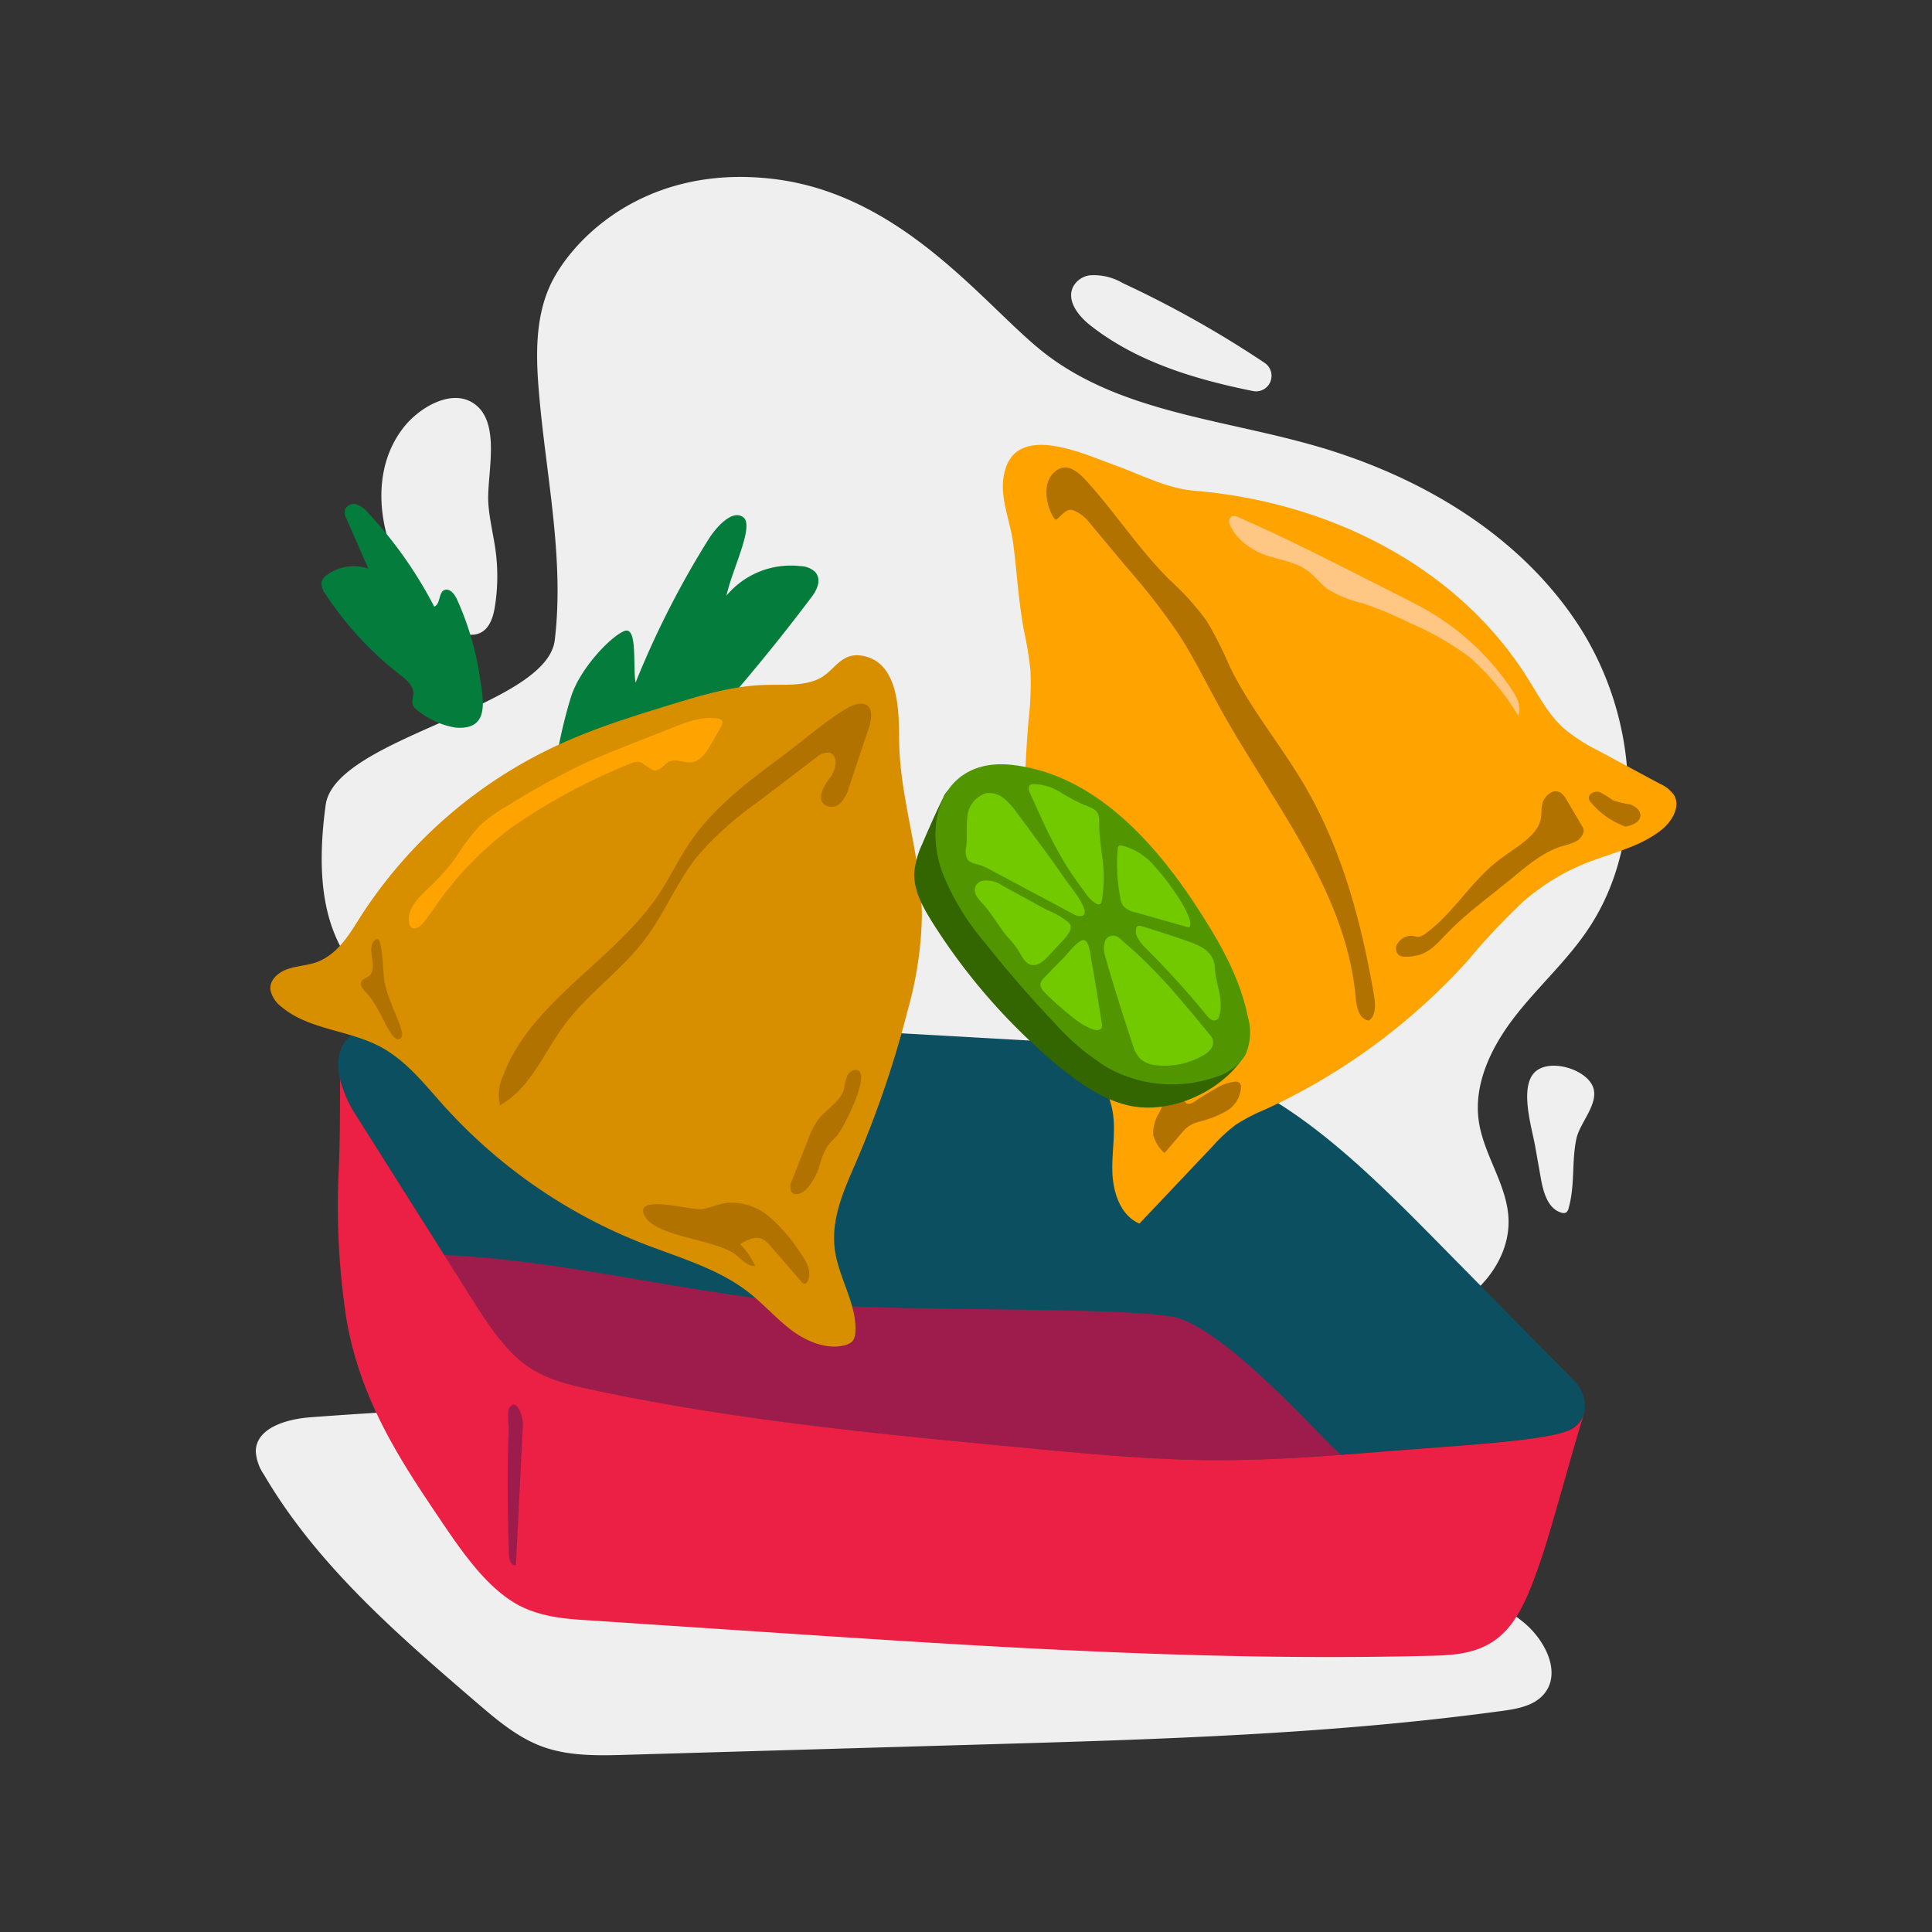 <svg id="Artwork_-_Primary" data-name="Artwork - Primary" xmlns="http://www.w3.org/2000/svg" viewBox="0 0 250 250"><rect x="0" y="0" width="250" height="250" fill="#333333" stroke="none"/><defs><style>.cls-1{fill:none}.cls-2{fill:#efefef}.cls-3{fill:#e0b87c}.cls-4{fill:#0c4f60}.cls-5{clip-path:url(#clip-path)}.cls-6{fill:#9e1c4c}.cls-7{fill:#037c3c}.cls-8{fill:#d78f00}.cls-9{fill:#b27200}.cls-10{fill:#ffa300}.cls-11{fill:#ec2044}.cls-12{fill:#ffc783}.cls-13{fill:#360}.cls-14{fill:#519600}.cls-15{fill:#72c900}</style><clipPath id="clip-path"><path class="cls-1" d="M132.07 134.58c9.09.51 18.31 1 26.83 4.72 10.34 4.45 19.06 13.25 27.59 21.9l17.17 17.43c1.81 1.83 2.4 5.3-.91 6.56s-13.23 1.81-22.39 2.54c-7.88.63-15.77 1.27-23.64 1.21s-15.63-.79-23.42-1.53c-19.06-1.8-38.15-3.6-56.91-7.63-2.81-.61-5.66-1.28-8.13-3-3-2.1-5.22-5.59-7.38-9L46 144.21c-1.59-2.51-3.21-6.13-1.68-9a6.17 6.17 0 0 1 2.4-2.21c11.44-7 27.8-1.7 39.7-1z"/></clipPath></defs><path class="cls-2" d="M58 81c1.26.85 2.91 1.56 4.25.84 1.16-.62 1.58-2.06 1.79-3.35a25 25 0 0 0 .09-7.23c-.27-2-.8-4.06-.94-6.13-.25-3.65 1.81-10.59-2-13-2.86-1.81-6.79.62-8.66 2.81C46 62.63 50.38 75.77 58 81z"/><path class="cls-2" d="M72.19 142c-2.2-2.37-17.47-7.66-22.29-12.36s-9.92-9.54-7.76-25.47c1.19-8.75 28.62-12.58 29.65-21.36C73.07 72 70.56 61.14 69.7 50.3c-.36-4.44-.4-9.07 1.39-13.15 2.52-5.72 12-16 28.94-14s27.49 16.6 35.13 22.54c9.58 7.45 22.47 8.51 34.17 11.76C183 61.21 196.12 68.7 204 80.51s9.32 28.34 1.32 40c-2.74 4-6.41 7.29-9.37 11.13s-5.28 8.59-4.6 13.4c.62 4.39 3.66 8.23 3.85 12.66.22 5.14-3.6 9.79-8.24 12-15 7.22-35.21.28-51.38 2.46-15 2-27.85-3.57-40.53-11.48A112 112 0 0 1 72.19 142zm-21.3 40.68c-3.6.21-7.19.45-10.79.72-3 .23-7 1.37-7 4.43a6 6 0 0 0 1.06 3c6.84 11.67 17.29 20.7 27.55 29.51 2.56 2.2 5.2 4.44 8.36 5.63 3.49 1.3 7.31 1.21 11 1.1l18.93-.55 27.23-.79c22.43-.65 44.92-1.3 67.15-4.34 2-.27 4.14-.66 5.42-2.19 2.33-2.8.08-7.1-2.77-9.37C191 205 182.83 204 175.14 203c-23.93-2.91-47.87-6.57-70.94-13.53-14.45-4.36-29.13-10.09-44.14-8.49"/><path class="cls-3" d="M205 183v-.08.08z"/><path class="cls-4" d="M203.66 178.63l-17.17-17.43c-8.53-8.65-17.25-17.45-27.59-21.9-8.52-3.67-17.74-4.21-26.83-4.72L86.42 132c-11.9-.67-28.26-6-39.7 1a6.13 6.13 0 0 0-2.27 2.1l-.09.12a5.92 5.92 0 0 0-.36.87 6.63 6.63 0 0 0 0 3.51 15.7 15.7 0 0 0 2 4.61l14.84 23.54c2.16 3.42 4.39 6.91 7.38 9 2.47 1.74 5.32 2.41 8.13 3 18.76 4 37.85 5.83 56.91 7.63 7.79.74 15.58 1.48 23.42 1.53s15.76-.58 23.64-1.21c9.16-.73 19.08-1.28 22.39-2.54a3.41 3.41 0 0 0 2.19-2.08.58.58 0 0 0 .1-.08v-.09a4.68 4.68 0 0 0-1.34-4.28z"/><g class="cls-5"><path class="cls-6" d="M53.46 162.3c18.47.06 36.43 5.69 54.84 6.66 13.62.71 40.42.17 44.52 1.72 7 2.63 17.89 15.14 20.48 17.36 5.7 4.96 11.7 10.14 14.94 18.12.89 2.19 1.52 5 .39 7.2a5.58 5.58 0 0 1-4 2.67c-5 1.19-10.05.67-15 .11q-23.3-2.64-46.44-6.52c-16.88-2.83-33.73-6.17-50.06-11.85-6-2.1-12.16-4.62-16.92-9.78a26.53 26.53 0 0 1-6.49-21.8"/></g><path class="cls-7" d="M73.88 90.2c1.15-3.69 5.15-7.85 6.9-8.54s1.09 4.44 1.46 6.68a117.8 117.8 0 0 1 9.49-18.63c1-1.57 3.11-3.89 4.49-2.74S94.73 73.71 94 77.08a10.84 10.84 0 0 1 9.59-3.82 2.86 2.86 0 0 1 1.88.74c.89 1 .25 2.33-.44 3.24q-7.16 9.51-15.18 18.3c2.31-.45 6.09-1.08 7.21-.05s-3.31 4.78-5.57 6.61c-4.08 3.3-7.36 5.48-9.78 10.26-1.34 2.63-3.86 4.46-7.18 1.88-5.75-4.45-2.18-19.1-.65-24.04zM59.13 77.55c-.32-.7-1-1.53-1.69-1.17s-.44 1.78-1.25 2.12a54.69 54.69 0 0 0-8.55-12.13 3.45 3.45 0 0 0-1.48-1.09 1.24 1.24 0 0 0-1.53.67 1.83 1.83 0 0 0 .22 1.22l2.81 6.41a5.85 5.85 0 0 0-5.31.79 1.81 1.81 0 0 0-.73.89 2.12 2.12 0 0 0 .48 1.59 43.09 43.09 0 0 0 9.63 10.44c.86.66 1.84 1.49 1.76 2.58a4.84 4.84 0 0 0-.13 1.13c.08.56.6.93 1.08 1.23a10.35 10.35 0 0 0 4.49 1.92c4.52.38 3.6-3.6 3.17-6.5a38 38 0 0 0-2.97-10.1z"/><path class="cls-8" d="M116.35 96c.12 7.51 2.92 15.11 2.94 22.61a48.14 48.14 0 0 1-1.8 12 133.51 133.51 0 0 1-6.72 19.78c-1.58 3.66-3.36 7.48-2.7 11.59.56 3.56 2.91 7.05 2.6 10.54a2 2 0 0 1-.33 1 1.93 1.93 0 0 1-.9.52c-2.27.68-5-.39-7-1.9s-3.68-3.45-5.68-5c-3.91-3-8.86-4.4-13.48-6.19a68.14 68.14 0 0 1-25.78-17.79c-2.54-2.82-4.93-5.94-8.34-7.74-4.1-2.16-9.25-2.18-12.77-5.16a3.7 3.7 0 0 1-1.39-2.14c-.17-1.25.92-2.25 2.13-2.69s2.58-.49 3.8-.91c2.75-1 4.23-3.54 5.7-5.87a60.58 60.58 0 0 1 28-23.3c3.92-1.63 8-2.89 12.14-4.16 4-1.22 8-2.45 12.29-2.56 2.36-.07 5 .2 7.05-.87 1.87-1 2.75-3.35 5.39-2.92 5.09.81 4.8 7.92 4.85 11.16z"/><path class="cls-9" d="M101.34 97.76c-4.45 3.31-9 6.7-12.1 11.3-1.44 2.12-2.53 4.45-3.94 6.58-5.75 8.67-16.48 13.77-20.18 23.5a5.88 5.88 0 0 0-.41 3.88c3.89-2.17 5.64-6.74 8.28-10.33 3.06-4.16 7.49-7.14 10.57-11.28 2.45-3.28 4-7.18 6.5-10.39a41.42 41.42 0 0 1 7.68-7l7.89-6a2.14 2.14 0 0 1 1.67-.62c1.27.3.88 2.24.08 3.27s-1.7 2.6-.71 3.45a1.66 1.66 0 0 0 2.12-.23 4.94 4.94 0 0 0 1.08-2.05l2.54-7.59c1-3-.47-4-2.94-2.53-2.84 1.73-5.47 4.06-8.13 6.04zm-10.51 58.7c1-.15 2-.61 3-.78a7.41 7.41 0 0 1 5.7 1.76 21.6 21.6 0 0 1 4 4.63c.78 1.08 1.58 2.44 1 3.66-.08.19-.23.38-.43.38a.59.59 0 0 1-.41-.27l-4.06-4.68a3.13 3.13 0 0 0-1-.83c-.93-.43-2 .13-2.86.67a9 9 0 0 1 1.94 2.82c-.91.05-1.62-.71-2.31-1.3-2.6-2.24-10.54-2.35-12-5.22s6.09-.64 7.43-.84zm17.37-9.37a16 16 0 0 0-1.13 1.21 10.94 10.94 0 0 0-1.08 2.75 8.73 8.73 0 0 1-1.45 2.62c-.54.67-1.65 1.23-2.14.53a1.53 1.53 0 0 1 .07-1.42l2.11-5.36a10.28 10.28 0 0 1 1.24-2.48c1.06-1.41 2.88-2.32 3.38-4a10.3 10.3 0 0 1 .44-1.76c.27-.54 1-.95 1.48-.61 1.36.91-2.05 7.59-2.92 8.52zm-58.49-20.28c-.1-.58-.23-5.25-.83-5.28a.58.58 0 0 0-.43.17c-1.09 1 .47 3.56-.63 4.53-.4.35-1.13.48-1.13 1.07 0 .44.45.91.83 1.31 1.78 1.85 3 6.35 4.2 5.83s-1.4-4.17-2.01-7.63z"/><path class="cls-10" d="M89.61 98.62c1.12-.23 1.82-1.32 2.39-2.31l1.27-2.22c.16-.29.32-.7.07-.92A.73.73 0 0 0 93 93c-2-.37-4 .38-5.88 1.12l-5.45 2.15c-2 .79-4 1.59-6 2.49a102.07 102.07 0 0 0-10 5.51 19.32 19.32 0 0 0-3.61 2.59 30 30 0 0 0-3.06 4.07 26.66 26.66 0 0 1-3.34 3.78c-1.39 1.31-3.08 2.88-2.71 4.75a1 1 0 0 0 .24.52c.41.38 1.08 0 1.46-.44a29.32 29.32 0 0 0 1.82-2.45A43.65 43.65 0 0 1 66.3 107a77.68 77.68 0 0 1 15.11-8.13c1.5-.65 1.55-.13 2.64.53.65.39.6.4 1.29.1.54-.24.82-.88 1.45-1 .93-.31 1.86.31 2.82.12z"/><path class="cls-11" d="M202.75 185.19c-3.31 1.26-13.23 1.81-22.39 2.54-7.88.63-15.77 1.27-23.64 1.21s-15.63-.79-23.42-1.53c-19.06-1.8-38.15-3.6-56.91-7.63-2.81-.61-5.66-1.28-8.13-3-3-2.1-5.22-5.59-7.38-9L46 144.21a15.7 15.7 0 0 1-2-4.57c0 3.81 0 7.69-.15 11.45a96.11 96.11 0 0 0 1 19.74c1.82 10.39 7 18.23 12 25.63 3 4.47 6.15 9 10.21 11.23 3 1.58 6.22 1.81 9.43 2l22.74 1.51c28.66 1.9 57.34 3.81 86.2 3.05 3.28-.09 6.84-.35 9.59-3.43 2.05-2.31 3.3-5.84 4.46-9.24 1.39-4.09 4.07-14.18 5.45-18.5a3.41 3.41 0 0 1-2.18 2.11z"/><path class="cls-6" d="M65.86 201.24c0 .62.33 1.46.9 1.28l.91-18.25c0-1-.87-3.7-1.85-1.92a7.45 7.45 0 0 0 0 2.21c0 1.14-.07 2.28-.09 3.42q-.11 6.63.13 13.26z"/><path class="cls-10" d="M132.51 81.65a47.58 47.58 0 0 1 .83 5.15 40.77 40.77 0 0 1-.25 6.44 148.38 148.38 0 0 0-.35 19.89c.34 6.86 1.25 14 4.91 19.76 2.23 3.54 5.5 6.65 6.29 10.76.5 2.61-.09 5.3 0 8s1.06 5.63 3.5 6.68l9.47-10a20.44 20.44 0 0 1 3-2.79 24.06 24.06 0 0 1 3.86-2 80.85 80.85 0 0 0 26.09-19.16 87.31 87.31 0 0 1 7.21-7.68 28.41 28.41 0 0 1 8.12-5c3.35-1.33 7-2.07 9.84-4.34 1.34-1.09 2.46-3 1.59-4.47a4.37 4.37 0 0 0-1.85-1.48l-8-4.3a22.41 22.41 0 0 1-4.43-2.87c-1.92-1.73-3.16-4.06-4.52-6.25-9.16-14.79-26-23.06-43.28-24.49-3.51-.29-6.72-2-10-3.2-4.13-1.45-13.77-6.19-14.72 1.73-.32 2.64.91 5.56 1.27 8.15.5 3.82.7 7.66 1.42 11.47z"/><path class="cls-9" d="M151.31 75a35.7 35.7 0 0 1 4.82 5.32 50.68 50.68 0 0 1 3 5.93c2.65 5.46 6.61 10.14 9.67 15.37 4.85 8.27 7.38 17.73 9 27.2.19 1.15.28 2.55-.65 3.23-1.22-.06-1.61-1.67-1.72-2.9-1.21-13.9-10.8-25.32-17.55-37.51-1.78-3.22-3.39-6.55-5.4-9.64a88.67 88.67 0 0 0-6.78-8.7l-4.7-5.63a4.85 4.85 0 0 0-2.22-1.67c-.91-.25-1.7 1.09-2.12 1.23s-2.37-3.93-.37-6c1.74-1.77 3.44 0 4.74 1.5 3.54 4 6.44 8.42 10.28 12.27zM150 144a4.87 4.87 0 0 0-.77 2.9 4.73 4.73 0 0 0 1.46 2.3l2.16-2.52a5.06 5.06 0 0 1 .93-.92 4.75 4.75 0 0 1 1.42-.62 13.51 13.51 0 0 0 3.51-1.38 3.77 3.77 0 0 0 1.87-3.09.77.77 0 0 0-.17-.53.86.86 0 0 0-.65-.17 6 6 0 0 0-2.49.92c-.93.51-1.84 1.07-2.72 1.66a1.21 1.21 0 0 1-.85.29c-.56-.13-.59-.94-.34-1.46s.62-1.06.44-1.61a.88.88 0 0 0-1-.56c-1.16.24-2.28 3.79-2.8 4.79zm45.8-30.49c1.94-1.61 4-3.29 6.28-4a9.91 9.91 0 0 0 1.72-.57 2 2 0 0 0 1.13-1.34 1.24 1.24 0 0 0-.23-.73l-2-3.41c-.36-.61-.92-1.28-1.8-1a2.34 2.34 0 0 0-1.37 1.73c-.13.67 0 1.31-.21 2-.56 2.09-3.22 3.47-5.23 5-3.68 2.73-5.92 6.9-9.63 9.61a2 2 0 0 1-.9.43 2.9 2.9 0 0 1-.78-.14 2.06 2.06 0 0 0-1.89.94 1.1 1.1 0 0 0 .24 1.63 2 2 0 0 0 .89.14c2.79-.06 3.73-1.53 5.59-3.4 2.44-2.47 5.53-4.66 8.19-6.89zm14.26-6.66a10.12 10.12 0 0 1-4.18-3 1.29 1.29 0 0 1-.27-.45c-.17-.65.75-1.11 1.39-.9a12.84 12.84 0 0 1 1.72 1.06 13.32 13.32 0 0 0 2.2.53c.72.22 1.45.83 1.34 1.58s-1.12 1.18-2 1.29"/><path class="cls-12" d="M164.08 71.94c1.77.55 3.67.84 5.16 1.94.93.7 1.63 1.66 2.56 2.35a14.62 14.62 0 0 0 4.49 1.82 49.71 49.71 0 0 1 6.27 2.62 36.61 36.61 0 0 1 7.61 4.38 31.69 31.69 0 0 1 6.29 7.58c.49-1.12-.16-2.39-.84-3.41a33.1 33.1 0 0 0-11.39-10.49c-.74-.41-1.49-.8-2.25-1.18l-4.33-2.2c-5.74-2.91-11.48-5.83-17.37-8.41a1.14 1.14 0 0 0-.89-.12.75.75 0 0 0-.29.94c.74 2.02 3.01 3.57 4.98 4.18z"/><path class="cls-13" d="M161 136.65c-2.94 4.66-9.67 7.63-15 6.39-3.49-.81-6.5-3-9.25-5.26a78.75 78.75 0 0 1-16.16-18.52c-1.24-2-2.43-4.15-2.27-6.47a11.17 11.17 0 0 1 1-3.54c.75-1.77 1.85-4.27 2.72-6a2.48 2.48 0 0 1 1.94-1.61 2.74 2.74 0 0 1 2.45.76 8.37 8.37 0 0 1 1.57 2.2"/><path class="cls-14" d="M131.14 99c10.48 1.25 18.37 10 24.09 18.92 2.73 4.23 5.25 8.71 6.24 13.64a7.23 7.23 0 0 1-.34 5 6.83 6.83 0 0 1-3.91 2.83 17.13 17.13 0 0 1-13.84-1.2 30.49 30.49 0 0 1-6.87-5.76q-4.75-5-9-10.37a32.59 32.59 0 0 1-5.62-9.28c-2.54-7.35.72-14.86 9.25-13.78z"/><path class="cls-15" d="M156.56 133.91a2.56 2.56 0 0 1 .33.48 1.41 1.41 0 0 1-.21 1.34 3.15 3.15 0 0 1-1.09.89 10 10 0 0 1-6 1.22 3.56 3.56 0 0 1-2-.79 4.23 4.23 0 0 1-1-1.8c-1.28-3.86-2.51-7.74-3.62-11.65-.27-1-.17-2.81 1.37-2.48.46.1.88.61 1.22.91.55.47 1.1.94 1.63 1.43a72.59 72.59 0 0 1 6.11 6.54c1.1 1.27 2.18 2.59 3.26 3.91zm1.22-2.45a.85.85 0 0 1-.22.42.74.74 0 0 1-.82.06 2.28 2.28 0 0 1-.64-.6 112.36 112.36 0 0 0-7.83-8.64c-.7-.7-1.47-1.58-1.25-2.54a.55.55 0 0 1 .16-.3.68.68 0 0 1 .56 0c2.07.62 4.12 1.29 6.15 2 1.84.67 3.21 1.43 3.32 3.46s1.18 4.09.57 6.14zm-15.23.86a1.07 1.07 0 0 1 0 .69c-.21.36-.75.33-1.14.19a8.72 8.72 0 0 1-2.52-1.5 38.1 38.1 0 0 1-3.63-3.2c-.35-.35-.72-.8-.61-1.28a1.58 1.58 0 0 1 .43-.66c.85-.89 1.72-1.78 2.59-2.66.47-.47 1.88-2.36 2.6-2.25s.88 2.27 1 2.89l.64 3.69zm4.55-14.22a3.1 3.1 0 0 1-1.74-.86 2.27 2.27 0 0 1-.4-1.12 22.61 22.61 0 0 1-.33-6.27c0-.18.07-.39.25-.44a.81.81 0 0 1 .27 0 8.07 8.07 0 0 1 4.24 2.68c2.17 2.33 5.47 7.22 4.45 7.93m-11.28-3.41a.53.53 0 0 1-.17.34.5.5 0 0 1-.51 0 4.28 4.28 0 0 1-1.42-1.39c-.8-1.08-1.61-2.17-2.33-3.31a58.78 58.78 0 0 1-3.75-7.22l-1.06-2.31c-.18-.38-.32-.94 0-1.16a.77.77 0 0 1 .39-.09 6.54 6.54 0 0 1 3.42 1 27 27 0 0 0 3.18 1.7 5.22 5.22 0 0 1 1.37.64c.76.59.51 1.62.56 2.46.06 1.06.2 2.12.32 3.17a18.49 18.49 0 0 1 0 6.17zm-11-11.47a8.81 8.81 0 0 0-1.67-1.83 3 3 0 0 0-2.32-.66 3.41 3.41 0 0 0-2.37 2.94c-.22 1.32 0 2.68-.17 4a2.14 2.14 0 0 0 .22 1.71 2.42 2.42 0 0 0 1.21.53 9.1 9.1 0 0 1 1.92.84l10.46 5.58a1.64 1.64 0 0 0 1.18.27c1.36-.42-1.76-4.12-2.16-4.71-1.29-1.88-2.62-3.72-4-5.55-.74-1.03-1.52-2.08-2.3-3.12zm6.08 16.44l-2 2.15c-.59.63-1.36 1.32-2.21 1.12s-1.23-1.19-1.7-1.94a12.56 12.56 0 0 0-1.35-1.66c-1.16-1.37-2-3-3.23-4.32a6.32 6.32 0 0 1-.79-1 1.46 1.46 0 0 1-.14-1.22 1.38 1.38 0 0 1 .78-.71 3.67 3.67 0 0 1 2.79.65l5.72 3.12a9.71 9.71 0 0 1 2.84 1.67c.59.66-.23 1.62-.71 2.14z"/><path class="cls-2" d="M164.47 49.12a2 2 0 0 0-.82-2.16 136.92 136.92 0 0 0-18.37-10.33 7.32 7.32 0 0 0-4.3-1 2.91 2.91 0 0 0-2.06 1.37c-1 1.81.56 3.83 2.14 5.08 6 4.74 13.54 7 21.07 8.52a2 2 0 0 0 2.34-1.46zm34.17 99.16l.76 4.28c.32 1.77.92 3.87 2.65 4.36a.83.83 0 0 0 .56 0 .85.85 0 0 0 .37-.6c.84-2.91.38-6 1-8.95.44-2.09 2.91-4.5 2.18-6.64-.84-2.45-5.91-3.91-7.7-1.84s-.24 7.05.18 9.39z"/></svg>